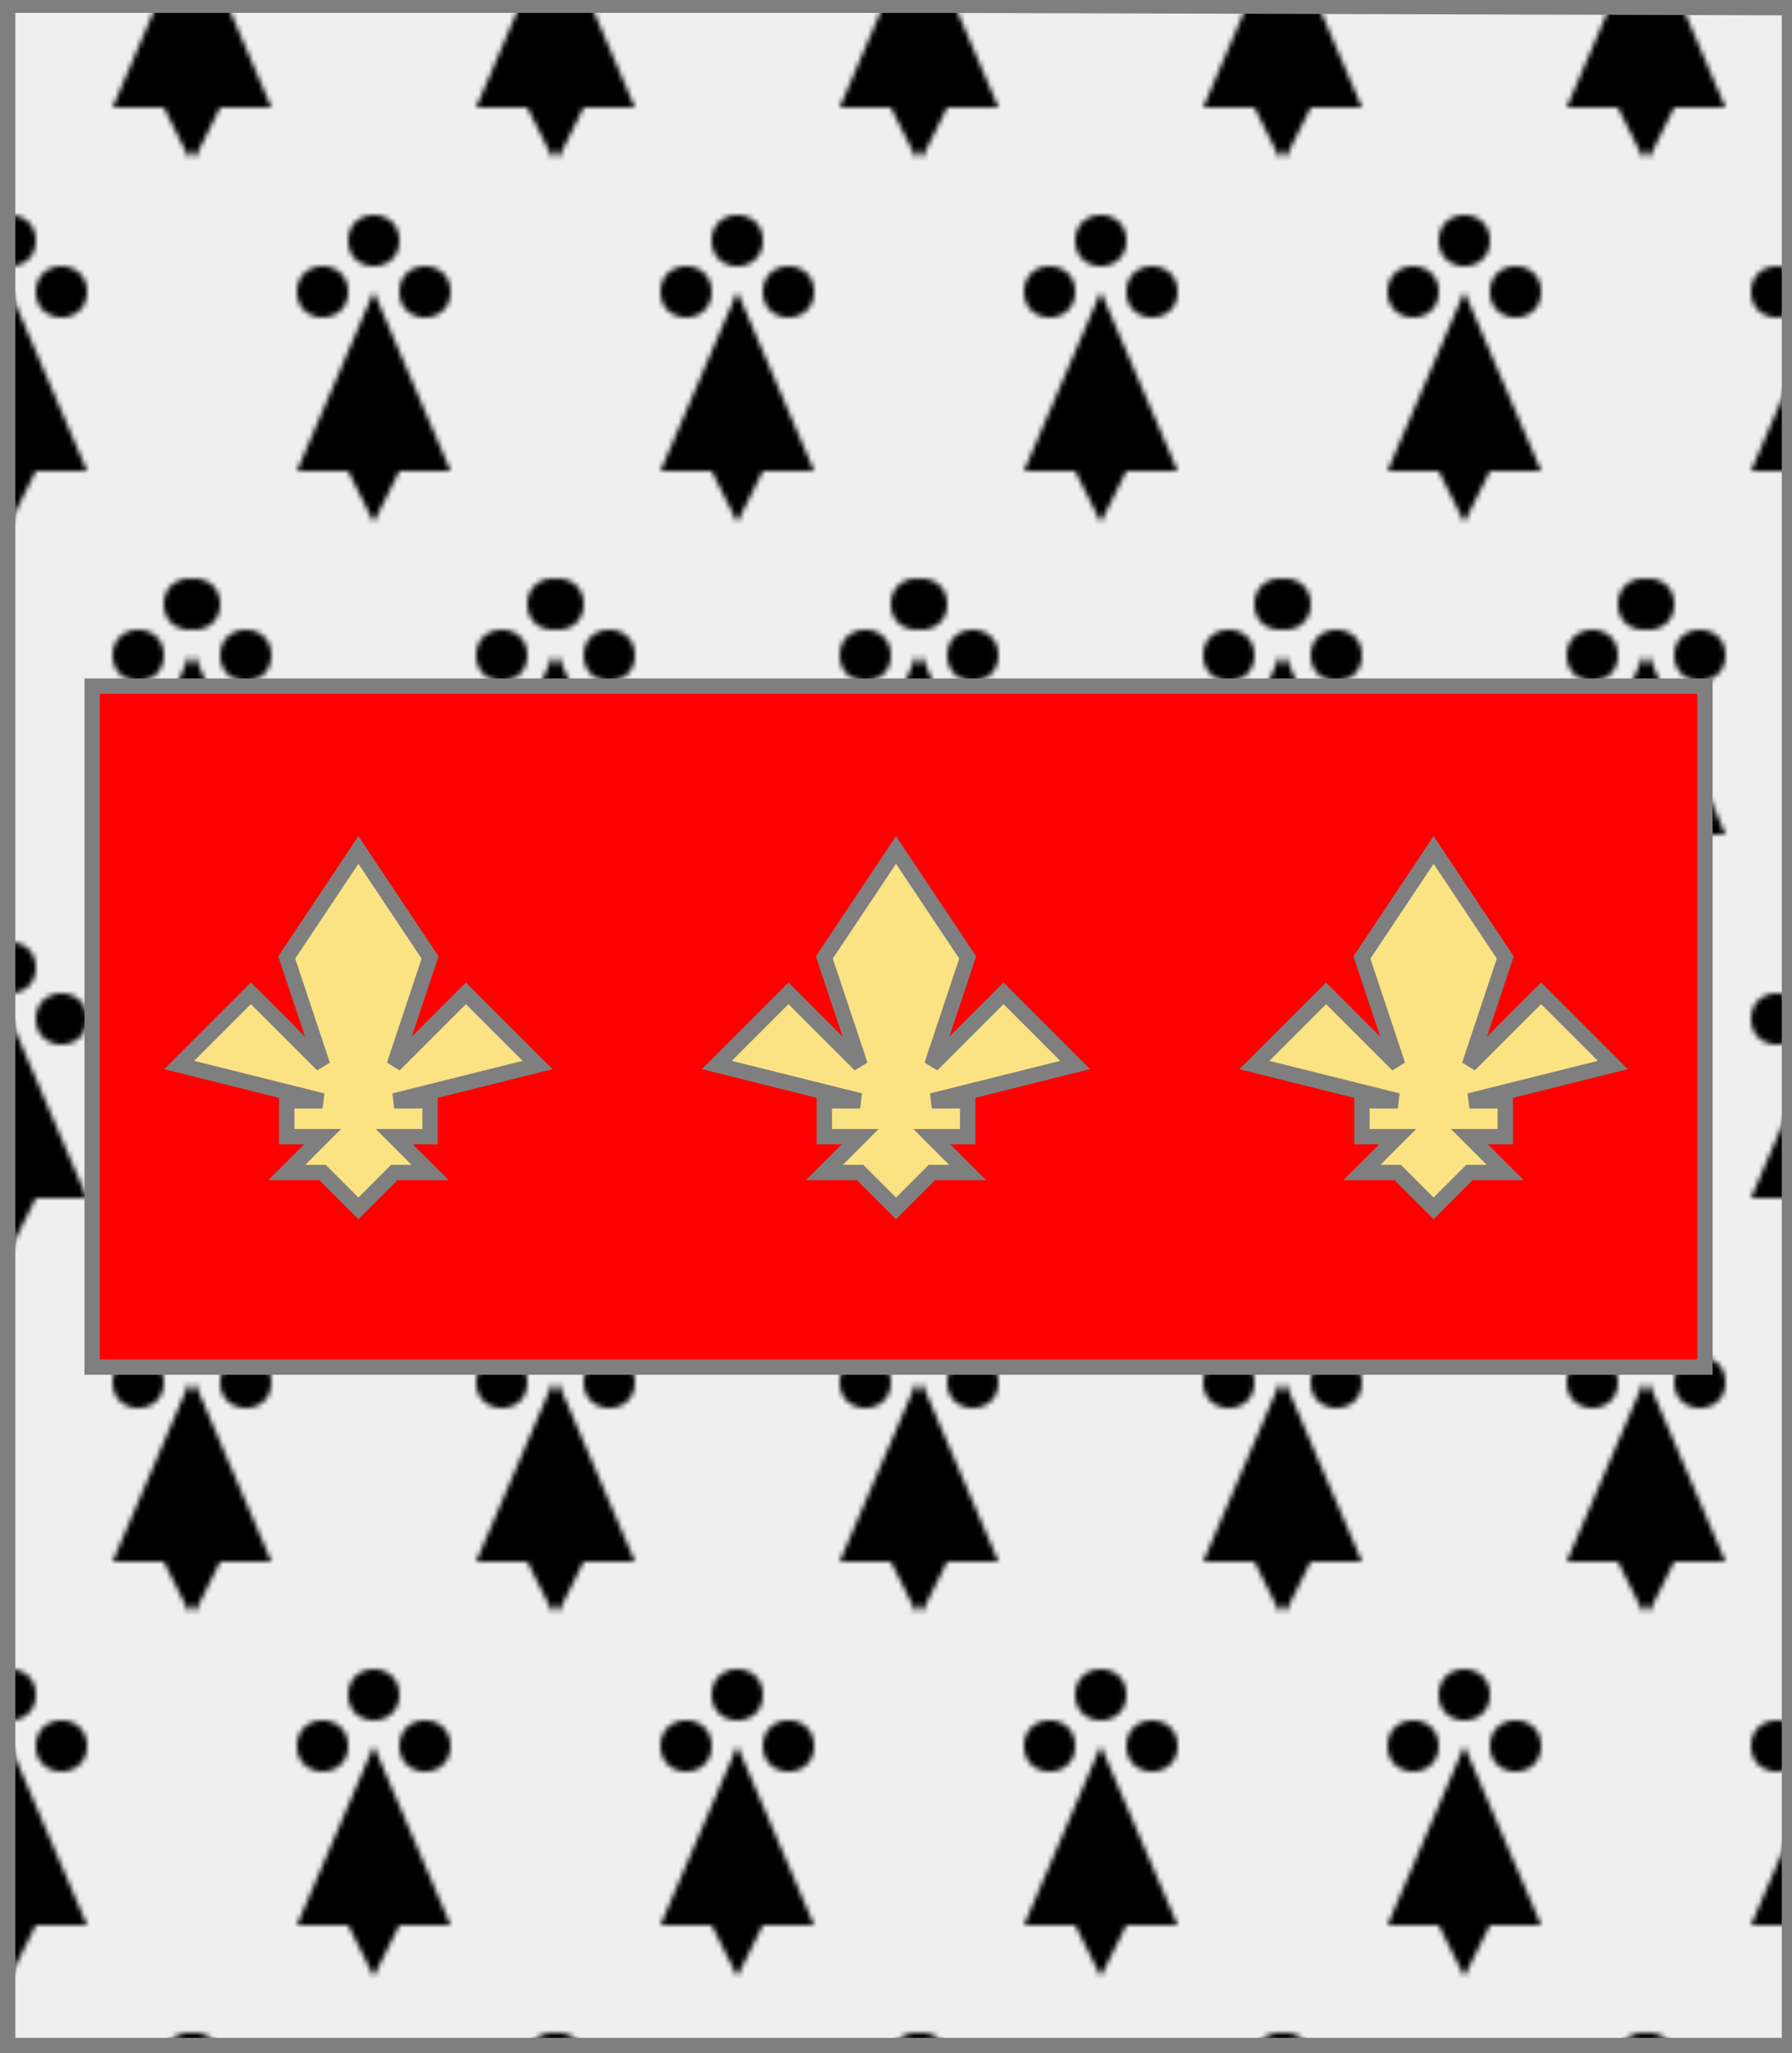 <?xml version="1.0" encoding="utf-8"?>
<!DOCTYPE svg PUBLIC "-//W3C//DTD SVG 20010904//EN"
                     "http://www.w3.org/TR/2001/REC-SVG-20010904/DTD/svg10.dtd">
<!-- (hermine (charge (fasce gueules alese) 
                    (3 (fleurdelys or)))) -->
<svg width="350" height="401"
     xml:lang="fr" xmlns="http://www.w3.org/2000/svg"
     xmlns:xlink="http://www.w3.org/1999/xlink">
<g>
<g>
<polygon points="1,401 350,400 350,1 1,1 " fill="#efefef"/>
<polygon points="1,401 350,400 350,1 1,1 " stroke="#7f7f7f" stroke-width="3" fill-opacity="0.0"/>
</g>
<g>
<defs>
<g id="id2">
<polygon points="1,401 350,400 350,1 1,1 "/>
</g>
<g id="id3">
<polygon points="1,401 350,400 350,1 1,1 " stroke="#7f7f7f" stroke-width="3" fill-opacity="0.0"/>
</g>
<pattern id="id4" patternUnits="userSpaceOnUse" x="-34" y="36" width="71" height="142">
<g id="id1" fill="#000000">
<circle cx="36" cy="11" r="5"/>
<circle cx="26" cy="21" r="5"/>
<circle cx="46" cy="21" r="5"/>
<polygon points="36,21 51,56 41,56 36,66 31,56 21,56 "/>
</g>
<use xlink:href="#id1" transform="translate(-35,71)"/>
<use xlink:href="#id1" transform="translate(35,71)"/>
</pattern>
</defs>
<use xlink:href="#id2" fill="#efefef"/>
<use xlink:href="#id2" fill="url(#id4)"/>
<use xlink:href="#id3"/>
</g>
</g>
<g>
<g>
<polygon points="1,401 350,400 350,1 1,1 " fill="none"/>
<polygon points="1,401 350,400 350,1 1,1 " stroke="#7f7f7f" stroke-width="3" fill-opacity="0.0"/>
</g>
<g>
<g>
<polygon points="18,134 333,134 333,267 18,267 " fill="#ff0000"/>
<polygon points="18,134 333,134 333,267 18,267 " stroke="#7f7f7f" stroke-width="3" fill-opacity="0.0"/>
</g>
<g>
<g>
<polygon points="70,166 84,187 77,208 91,194 105,208 77,215 84,215 84,222 77,222 84,229 77,229 70,236 63,229 56,229 63,222 56,222 56,215 63,215 35,208 49,194 63,208 56,187 " fill="#fbe384"/>
<polygon points="70,166 84,187 77,208 91,194 105,208 77,215 84,215 84,222 77,222 84,229 77,229 70,236 63,229 56,229 63,222 56,222 56,215 63,215 35,208 49,194 63,208 56,187 " stroke="#7f7f7f" stroke-width="3" fill-opacity="0.0"/>
</g>
<g>
<polygon points="175,166 189,187 182,208 196,194 210,208 182,215 189,215 189,222 182,222 189,229 182,229 175,236 168,229 161,229 168,222 161,222 161,215 168,215 140,208 154,194 168,208 161,187 " fill="#fbe384"/>
<polygon points="175,166 189,187 182,208 196,194 210,208 182,215 189,215 189,222 182,222 189,229 182,229 175,236 168,229 161,229 168,222 161,222 161,215 168,215 140,208 154,194 168,208 161,187 " stroke="#7f7f7f" stroke-width="3" fill-opacity="0.0"/>
</g>
<g>
<polygon points="280,166 294,187 287,208 301,194 315,208 287,215 294,215 294,222 287,222 294,229 287,229 280,236 273,229 266,229 273,222 266,222 266,215 273,215 245,208 259,194 273,208 266,187 " fill="#fbe384"/>
<polygon points="280,166 294,187 287,208 301,194 315,208 287,215 294,215 294,222 287,222 294,229 287,229 280,236 273,229 266,229 273,222 266,222 266,215 273,215 245,208 259,194 273,208 266,187 " stroke="#7f7f7f" stroke-width="3" fill-opacity="0.0"/>
</g>
</g>
</g>
</g>
<polygon points="1,0 350,1 350,400 1,400 " stroke="#7f7f7f" stroke-width="4" fill-opacity="0.0"/>
</svg>
